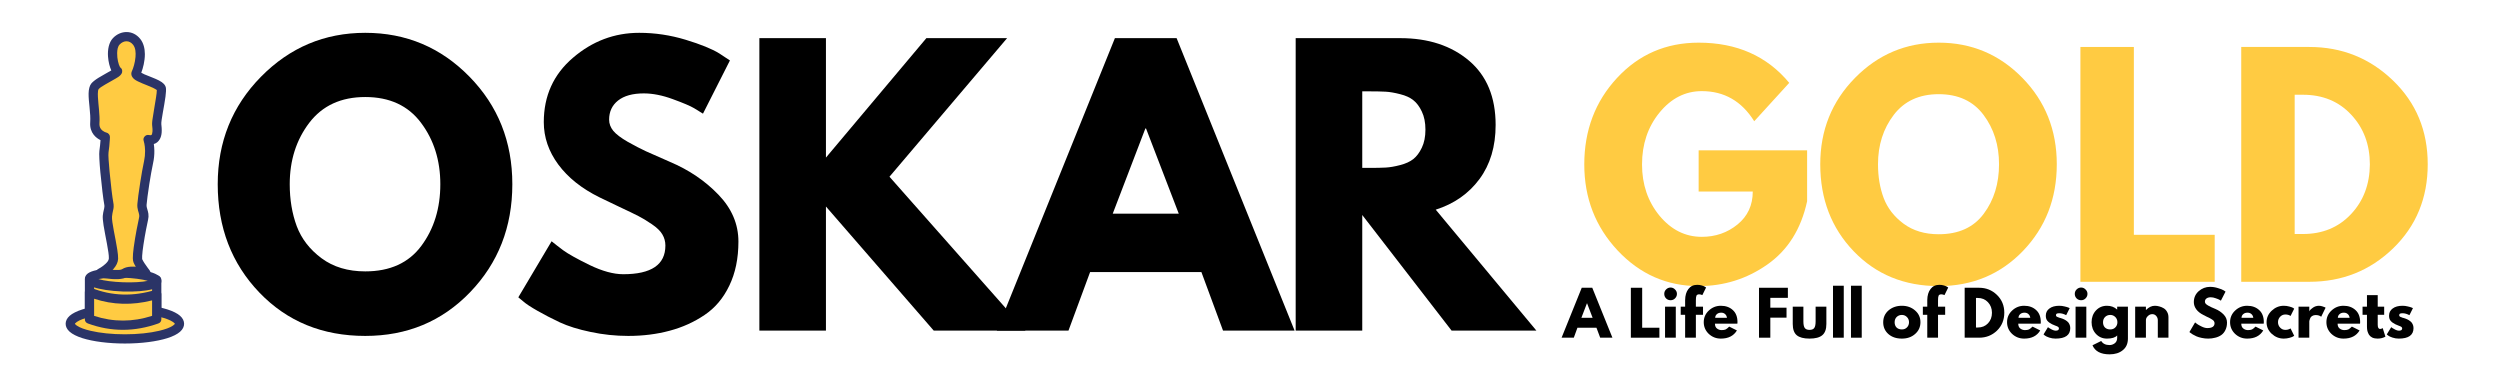 <?xml version="1.0" encoding="UTF-8"?> <svg xmlns="http://www.w3.org/2000/svg" xmlns:xlink="http://www.w3.org/1999/xlink" width="460" zoomAndPan="magnify" viewBox="0 0 345 52.5" height="70" preserveAspectRatio="xMidYMid meet" version="1.0"><defs><g></g><clipPath id="1b526881e7"><path d="M 9.059 42 L 25 42 L 25 47 L 9.059 47 Z M 9.059 42 " clip-rule="nonzero"></path></clipPath><clipPath id="512b5f3462"><path d="M 9.059 41 L 25.406 41 L 25.406 47.453 L 9.059 47.453 Z M 9.059 41 " clip-rule="nonzero"></path></clipPath><clipPath id="1b67e7dfef"><path d="M 12 4.363 L 23 4.363 L 23 39 L 12 39 Z M 12 4.363 " clip-rule="nonzero"></path></clipPath></defs><path fill="#ffcb42" d="M 12.352 38.637 L 21.629 38.637 L 21.629 42.594 L 12.352 42.594 Z M 12.352 38.637 " fill-opacity="1" fill-rule="evenodd"></path><path fill="#2b3467" d="M 22.266 38.637 C 22.266 38.461 22.203 38.312 22.078 38.188 C 21.953 38.062 21.805 38 21.629 38 L 12.352 38 C 12.176 38 12.023 38.062 11.898 38.188 C 11.773 38.312 11.711 38.461 11.711 38.637 L 11.711 42.594 C 11.711 42.77 11.773 42.918 11.898 43.043 C 12.023 43.168 12.176 43.23 12.352 43.23 L 21.629 43.23 C 21.805 43.23 21.953 43.168 22.078 43.043 C 22.203 42.918 22.266 42.77 22.266 42.594 Z M 20.988 39.273 L 20.988 41.957 L 12.988 41.957 L 12.988 39.273 Z M 20.988 39.273 " fill-opacity="1" fill-rule="evenodd"></path><g clip-path="url(#1b526881e7)"><path fill="#ffcb42" d="M 17.234 42.594 C 21.391 42.594 24.766 43.527 24.766 44.68 C 24.766 45.832 21.391 46.77 17.234 46.77 C 13.074 46.77 9.699 45.832 9.699 44.68 C 9.699 43.527 13.074 42.594 17.234 42.594 Z M 17.234 42.594 " fill-opacity="1" fill-rule="evenodd"></path></g><g clip-path="url(#512b5f3462)"><path fill="#2b3467" d="M 17.234 41.957 C 14.902 41.957 12.809 42.246 11.379 42.695 C 10.59 42.945 9.988 43.254 9.617 43.578 C 9.23 43.922 9.059 44.305 9.059 44.68 C 9.059 45.059 9.23 45.441 9.617 45.781 C 9.988 46.109 10.59 46.418 11.379 46.668 C 12.809 47.117 14.902 47.406 17.234 47.406 C 19.562 47.406 21.656 47.117 23.086 46.668 C 23.879 46.418 24.48 46.109 24.848 45.781 C 25.234 45.441 25.406 45.059 25.406 44.68 C 25.406 44.305 25.234 43.922 24.848 43.578 C 24.48 43.254 23.879 42.945 23.086 42.695 C 21.656 42.246 19.562 41.957 17.234 41.957 Z M 17.234 43.23 C 19.035 43.23 20.684 43.41 21.957 43.711 C 22.789 43.906 23.453 44.145 23.867 44.43 C 23.938 44.477 24.004 44.531 24.062 44.594 C 24.09 44.625 24.129 44.648 24.129 44.68 C 24.129 44.715 24.09 44.738 24.062 44.77 C 24.004 44.832 23.938 44.887 23.867 44.934 C 23.453 45.219 22.789 45.457 21.957 45.652 C 20.684 45.953 19.035 46.133 17.234 46.133 C 15.434 46.133 13.781 45.953 12.508 45.652 C 11.676 45.457 11.012 45.219 10.598 44.934 C 10.527 44.887 10.465 44.832 10.406 44.77 C 10.375 44.738 10.336 44.715 10.336 44.68 C 10.336 44.648 10.375 44.625 10.406 44.594 C 10.465 44.531 10.527 44.477 10.598 44.43 C 11.012 44.145 11.676 43.906 12.508 43.711 C 13.781 43.41 15.434 43.23 17.234 43.23 Z M 17.234 43.23 " fill-opacity="1" fill-rule="evenodd"></path></g><path fill="#ffcb42" d="M 21.625 40.617 C 18.312 41.629 15.191 41.465 12.352 40.309 L 12.352 44.043 C 15.387 45.152 18.48 45.16 21.629 44.043 Z M 21.625 40.617 " fill-opacity="1" fill-rule="evenodd"></path><path fill="#2b3467" d="M 22.266 40.613 C 22.262 40.516 22.242 40.418 22.195 40.328 C 22.148 40.238 22.086 40.164 22.004 40.102 C 21.922 40.043 21.832 40.004 21.734 39.988 C 21.633 39.969 21.535 39.977 21.438 40.008 C 19.902 40.477 18.414 40.684 16.977 40.645 C 15.453 40.602 13.984 40.285 12.594 39.719 C 12.492 39.68 12.391 39.664 12.285 39.676 C 12.18 39.688 12.082 39.723 11.996 39.781 C 11.906 39.84 11.836 39.918 11.789 40.012 C 11.738 40.105 11.711 40.203 11.711 40.309 L 11.711 44.043 C 11.711 44.34 11.852 44.539 12.133 44.641 C 13.734 45.227 15.355 45.52 16.992 45.516 C 18.594 45.512 20.211 45.219 21.844 44.641 C 22.125 44.543 22.266 44.34 22.266 44.043 Z M 20.988 41.453 L 20.988 43.586 C 19.645 44.02 18.309 44.238 16.988 44.238 C 15.645 44.242 14.312 44.027 12.988 43.59 L 12.988 41.223 C 14.273 41.652 15.59 41.883 16.941 41.918 C 18.254 41.953 19.602 41.805 20.988 41.453 Z M 20.988 41.453 " fill-opacity="1" fill-rule="evenodd"></path><path fill="#ffcb42" d="M 17.023 37.684 C 19.582 37.777 21.645 38.277 21.625 38.801 C 21.605 39.328 19.516 39.68 16.957 39.59 C 14.398 39.496 12.336 38.996 12.355 38.473 C 12.371 37.945 14.465 37.594 17.023 37.684 Z M 17.023 37.684 " fill-opacity="1" fill-rule="evenodd"></path><path fill="#2b3467" d="M 17.047 37.047 C 15.352 36.988 13.852 37.121 12.973 37.359 C 12.484 37.492 12.148 37.68 11.98 37.859 C 11.801 38.043 11.723 38.246 11.715 38.449 C 11.707 38.652 11.77 38.859 11.938 39.059 C 12.094 39.246 12.414 39.457 12.891 39.625 C 13.754 39.926 15.238 40.164 16.934 40.227 C 18.629 40.285 20.129 40.152 21.008 39.914 C 21.496 39.781 21.828 39.594 22 39.414 C 22.18 39.23 22.258 39.027 22.262 38.824 C 22.27 38.621 22.211 38.414 22.043 38.215 C 21.887 38.027 21.566 37.816 21.09 37.648 C 20.227 37.348 18.742 37.109 17.047 37.047 Z M 20.395 38.758 C 19.598 38.93 18.359 39 16.977 38.953 C 15.598 38.902 14.367 38.742 13.586 38.516 C 14.383 38.344 15.621 38.273 17 38.32 C 18.383 38.371 19.609 38.531 20.395 38.758 Z M 20.395 38.758 " fill-opacity="1" fill-rule="evenodd"></path><path fill="#ffcb42" d="M 13.883 37.66 C 13.883 37.66 15.613 36.785 15.664 35.691 C 15.711 34.594 14.734 30.777 14.82 29.832 C 14.906 28.887 15.164 28.758 14.992 27.961 C 14.82 27.168 14.211 21.738 14.344 20.926 C 14.477 20.113 14.535 18.914 14.535 18.914 C 14.535 18.914 12.957 18.555 13.086 16.922 C 13.211 15.293 12.527 12.688 13.086 11.941 C 13.645 11.195 16.578 9.988 16.188 9.789 C 15.762 9.574 15.02 6.785 16.051 5.699 C 16.832 4.875 18.074 4.785 18.867 5.781 C 19.809 6.969 19.16 9.285 18.789 10.07 C 18.453 10.781 22.152 11.438 22.266 12.234 C 22.379 13.027 21.566 16.547 21.629 17.184 C 21.688 17.816 21.945 19.551 20.438 19.258 C 20.438 19.258 20.895 20.574 20.504 22.379 C 20.109 24.184 19.648 27.387 19.594 28.195 C 19.535 29.004 20.004 29.355 19.812 30.184 C 19.621 31.008 18.758 35.34 19.016 35.973 C 19.277 36.602 20.117 37.66 20.117 37.66 C 20.117 37.66 18.008 37.145 17.234 37.66 C 16.461 38.18 13.883 37.66 13.883 37.66 Z M 13.883 37.66 " fill-opacity="1" fill-rule="evenodd"></path><g clip-path="url(#1b67e7dfef)"><path fill="#2b3467" d="M 15.359 9.719 C 14.883 10.008 14.141 10.387 13.559 10.754 C 13.113 11.035 12.75 11.324 12.574 11.559 C 12.363 11.844 12.238 12.309 12.227 12.895 C 12.203 14.012 12.539 15.699 12.449 16.875 C 12.391 17.629 12.613 18.18 12.918 18.578 C 13.203 18.953 13.574 19.195 13.871 19.34 C 13.855 19.543 13.836 19.797 13.809 20.062 C 13.785 20.32 13.754 20.59 13.715 20.824 C 13.656 21.188 13.723 22.434 13.852 23.809 C 14.02 25.602 14.27 27.629 14.367 28.098 C 14.402 28.262 14.414 28.383 14.41 28.492 C 14.391 28.863 14.246 29.117 14.184 29.773 C 14.16 30.043 14.203 30.523 14.293 31.109 C 14.527 32.594 15.062 34.863 15.023 35.66 C 15.012 35.949 14.789 36.191 14.566 36.406 C 14.129 36.824 13.594 37.094 13.594 37.094 C 13.324 37.23 13.211 37.449 13.25 37.746 C 13.293 38.047 13.461 38.227 13.758 38.285 C 13.758 38.285 15.172 38.566 16.273 38.523 C 16.82 38.5 17.297 38.387 17.59 38.191 C 17.824 38.035 18.234 38.055 18.625 38.078 C 19.312 38.121 19.965 38.281 19.965 38.281 C 20.262 38.352 20.492 38.262 20.656 38.004 C 20.82 37.75 20.809 37.504 20.617 37.266 C 20.617 37.266 20.258 36.812 19.945 36.332 C 19.816 36.129 19.691 35.926 19.617 35.754 C 19.617 35.711 19.605 35.488 19.617 35.309 C 19.641 34.887 19.711 34.328 19.801 33.738 C 20.008 32.352 20.328 30.789 20.434 30.328 C 20.5 30.051 20.516 29.773 20.477 29.496 C 20.445 29.266 20.383 29.062 20.32 28.848 C 20.266 28.672 20.211 28.484 20.23 28.242 C 20.262 27.801 20.414 26.629 20.609 25.375 C 20.77 24.367 20.953 23.305 21.125 22.516 C 21.25 21.949 21.309 21.383 21.301 20.805 C 21.297 20.492 21.27 20.184 21.227 19.875 C 21.602 19.77 21.852 19.531 22.027 19.246 C 22.191 18.98 22.281 18.645 22.309 18.293 C 22.344 17.855 22.289 17.395 22.262 17.121 C 22.219 16.66 22.672 14.617 22.84 13.312 C 22.906 12.793 22.93 12.371 22.898 12.145 C 22.871 11.957 22.781 11.762 22.609 11.578 C 22.465 11.422 22.238 11.262 21.949 11.109 C 21.391 10.816 20.562 10.535 19.926 10.258 C 19.777 10.188 19.637 10.113 19.496 10.035 C 19.734 9.418 19.996 8.422 19.992 7.465 C 19.988 6.691 19.805 5.941 19.367 5.387 C 18.844 4.727 18.164 4.43 17.492 4.422 C 16.809 4.41 16.117 4.703 15.586 5.262 C 15.027 5.852 14.836 6.84 14.906 7.801 C 14.957 8.555 15.156 9.277 15.355 9.711 Z M 21.641 12.422 C 21.648 12.656 21.594 13.039 21.527 13.484 C 21.375 14.523 21.117 15.852 21.023 16.609 C 20.988 16.895 20.98 17.113 20.992 17.242 C 21.02 17.523 21.109 18.055 20.988 18.461 C 20.969 18.523 20.953 18.586 20.902 18.621 C 20.828 18.68 20.715 18.664 20.559 18.633 C 20.316 18.586 20.117 18.656 19.957 18.84 C 19.793 19.027 19.754 19.234 19.836 19.465 C 19.836 19.465 20.012 19.992 20.023 20.82 C 20.027 21.301 19.98 21.773 19.879 22.242 C 19.703 23.055 19.512 24.145 19.352 25.18 C 19.145 26.48 18.988 27.691 18.957 28.148 C 18.93 28.504 18.98 28.793 19.051 29.062 C 19.109 29.266 19.184 29.449 19.211 29.664 C 19.227 29.789 19.223 29.914 19.191 30.039 C 19.066 30.578 18.656 32.602 18.453 34.141 C 18.371 34.746 18.324 35.281 18.332 35.637 C 18.336 35.898 18.379 36.094 18.426 36.211 C 18.5 36.391 18.609 36.598 18.738 36.809 C 18.508 36.793 18.273 36.789 18.039 36.801 C 17.578 36.828 17.164 36.941 16.879 37.133 C 16.68 37.266 16.309 37.262 15.922 37.254 C 15.793 37.25 15.664 37.246 15.539 37.238 C 15.586 37.188 15.633 37.141 15.676 37.09 C 16.031 36.688 16.277 36.215 16.301 35.719 C 16.312 35.43 16.266 34.965 16.18 34.414 C 15.945 32.883 15.395 30.586 15.457 29.891 C 15.52 29.211 15.664 28.945 15.684 28.559 C 15.695 28.359 15.68 28.129 15.617 27.828 C 15.52 27.379 15.285 25.422 15.121 23.688 C 15.008 22.461 14.922 21.352 14.977 21.027 C 15.016 20.77 15.051 20.473 15.082 20.184 C 15.145 19.543 15.172 18.945 15.172 18.945 C 15.18 18.789 15.137 18.652 15.043 18.531 C 14.949 18.406 14.828 18.328 14.68 18.293 C 14.68 18.293 14.223 18.188 13.934 17.809 C 13.785 17.613 13.691 17.34 13.723 16.973 C 13.805 15.93 13.566 14.496 13.512 13.379 C 13.496 13.086 13.496 12.816 13.527 12.59 C 13.539 12.48 13.551 12.383 13.598 12.32 C 13.746 12.121 14.117 11.898 14.523 11.66 C 15.207 11.254 15.992 10.852 16.371 10.586 C 16.684 10.367 16.812 10.129 16.844 10 C 16.914 9.695 16.824 9.457 16.57 9.277 L 16.566 9.27 C 16.355 8.922 16.152 8.105 16.168 7.332 C 16.176 6.871 16.246 6.418 16.516 6.137 C 16.781 5.855 17.125 5.688 17.473 5.695 C 17.797 5.699 18.113 5.859 18.367 6.176 C 18.711 6.613 18.75 7.254 18.699 7.863 C 18.633 8.656 18.391 9.426 18.211 9.801 C 18.039 10.164 18.102 10.566 18.527 10.926 C 18.988 11.312 20.234 11.715 21.117 12.121 C 21.312 12.211 21.551 12.363 21.641 12.422 Z M 15.812 10.305 C 15.84 10.324 15.871 10.344 15.898 10.359 C 15.871 10.344 15.84 10.324 15.812 10.305 Z M 15.812 10.305 " fill-opacity="1" fill-rule="evenodd"></path></g><g fill="#ffcb42" fill-opacity="1"><g transform="translate(217.725, 38.887)"><g><path d="M 31.656 -18.141 L 31.656 -11.109 C 30.82 -7.266 28.988 -4.352 26.156 -2.375 C 23.332 -0.395 20.176 0.594 16.688 0.594 C 12.32 0.594 8.598 -1.039 5.516 -4.312 C 2.441 -7.594 0.906 -11.551 0.906 -16.188 C 0.906 -20.895 2.41 -24.875 5.422 -28.125 C 8.43 -31.375 12.188 -33 16.688 -33 C 21.957 -33 26.125 -31.148 29.188 -27.453 L 24.359 -22.156 C 22.629 -24.926 20.219 -26.312 17.125 -26.312 C 14.844 -26.312 12.895 -25.32 11.281 -23.344 C 9.676 -21.375 8.875 -18.988 8.875 -16.188 C 8.875 -13.438 9.676 -11.082 11.281 -9.125 C 12.895 -7.176 14.844 -6.203 17.125 -6.203 C 19.008 -6.203 20.648 -6.77 22.047 -7.906 C 23.453 -9.051 24.156 -10.566 24.156 -12.453 L 16.688 -12.453 L 16.688 -18.141 Z M 31.656 -18.141 "></path></g></g></g><g fill="#ffcb42" fill-opacity="1"><g transform="translate(250.289, 38.887)"><g><path d="M 0.906 -16.219 C 0.906 -20.906 2.5 -24.875 5.688 -28.125 C 8.883 -31.375 12.738 -33 17.25 -33 C 21.781 -33 25.629 -31.379 28.797 -28.141 C 31.961 -24.91 33.547 -20.938 33.547 -16.219 C 33.547 -11.477 31.988 -7.488 28.875 -4.25 C 25.758 -1.02 21.883 0.594 17.25 0.594 C 12.508 0.594 8.598 -1.008 5.516 -4.219 C 2.441 -7.426 0.906 -11.426 0.906 -16.219 Z M 8.875 -16.219 C 8.875 -14.52 9.133 -12.969 9.656 -11.562 C 10.188 -10.164 11.102 -8.984 12.406 -8.016 C 13.719 -7.047 15.332 -6.562 17.25 -6.562 C 20 -6.562 22.07 -7.504 23.469 -9.391 C 24.875 -11.273 25.578 -13.551 25.578 -16.219 C 25.578 -18.863 24.863 -21.133 23.438 -23.031 C 22.008 -24.938 19.945 -25.891 17.25 -25.891 C 14.57 -25.891 12.504 -24.938 11.047 -23.031 C 9.598 -21.133 8.875 -18.863 8.875 -16.219 Z M 8.875 -16.219 "></path></g></g></g><g fill="#ffcb42" fill-opacity="1"><g transform="translate(284.738, 38.887)"><g><path d="M 9.734 -32.406 L 9.734 -6.484 L 20.891 -6.484 L 20.891 0 L 2.359 0 L 2.359 -32.406 Z M 9.734 -32.406 "></path></g></g></g><g fill="#ffcb42" fill-opacity="1"><g transform="translate(306.932, 38.887)"><g><path d="M 2.359 -32.406 L 11.75 -32.406 C 16.25 -32.406 20.098 -30.863 23.297 -27.781 C 26.492 -24.707 28.094 -20.852 28.094 -16.219 C 28.094 -11.562 26.5 -7.691 23.312 -4.609 C 20.133 -1.535 16.281 0 11.75 0 L 2.359 0 Z M 9.734 -6.594 L 10.875 -6.594 C 13.57 -6.594 15.781 -7.504 17.5 -9.328 C 19.219 -11.148 20.086 -13.438 20.109 -16.188 C 20.109 -18.938 19.25 -21.227 17.531 -23.062 C 15.82 -24.895 13.602 -25.812 10.875 -25.812 L 9.734 -25.812 Z M 9.734 -6.594 "></path></g></g></g><g fill="#000000" fill-opacity="1"><g transform="translate(215.733, 46.602)"><g><path d="M 4 -6.891 L 6.781 0 L 5.094 0 L 4.578 -1.375 L 1.953 -1.375 L 1.453 0 L -0.234 0 L 2.547 -6.891 Z M 4.047 -2.75 L 3.281 -4.75 L 3.266 -4.75 L 2.5 -2.75 Z M 4.047 -2.75 "></path></g></g></g><g fill="#000000" fill-opacity="1"><g transform="translate(222.279, 46.602)"><g></g></g></g><g fill="#000000" fill-opacity="1"><g transform="translate(224.558, 46.602)"><g><path d="M 2.062 -6.891 L 2.062 -1.375 L 4.438 -1.375 L 4.438 0 L 0.5 0 L 0.5 -6.891 Z M 2.062 -6.891 "></path></g></g></g><g fill="#000000" fill-opacity="1"><g transform="translate(229.276, 46.602)"><g><path d="M 0.641 -6.656 C 0.816 -6.832 1.023 -6.922 1.266 -6.922 C 1.504 -6.922 1.707 -6.832 1.875 -6.656 C 2.051 -6.488 2.141 -6.285 2.141 -6.047 C 2.141 -5.805 2.051 -5.598 1.875 -5.422 C 1.707 -5.254 1.504 -5.172 1.266 -5.172 C 1.023 -5.172 0.816 -5.254 0.641 -5.422 C 0.473 -5.598 0.391 -5.805 0.391 -6.047 C 0.391 -6.285 0.473 -6.488 0.641 -6.656 Z M 0.5 -4.281 L 0.5 0 L 1.984 0 L 1.984 -4.281 Z M 0.5 -4.281 "></path></g></g></g><g fill="#000000" fill-opacity="1"><g transform="translate(231.797, 46.602)"><g><path d="M 0.75 -4.281 L 0.75 -5.188 C 0.758 -5.832 0.91 -6.344 1.203 -6.719 C 1.492 -7.102 1.898 -7.297 2.422 -7.297 C 2.648 -7.297 2.863 -7.266 3.062 -7.203 C 3.27 -7.141 3.414 -7.078 3.5 -7.016 L 3.641 -6.922 L 3.125 -5.875 C 2.988 -5.945 2.844 -5.984 2.688 -5.984 C 2.5 -5.984 2.375 -5.922 2.312 -5.797 C 2.258 -5.672 2.234 -5.453 2.234 -5.141 L 2.234 -4.281 L 3.219 -4.281 L 3.219 -3.156 L 2.234 -3.156 L 2.234 0 L 0.75 0 L 0.75 -3.156 L 0.141 -3.156 L 0.141 -4.281 Z M 0.75 -4.281 "></path></g></g></g><g fill="#000000" fill-opacity="1"><g transform="translate(234.929, 46.602)"><g><path d="M 4.828 -1.938 L 1.734 -1.938 C 1.734 -1.633 1.828 -1.41 2.016 -1.266 C 2.211 -1.117 2.426 -1.047 2.656 -1.047 C 2.895 -1.047 3.082 -1.078 3.219 -1.141 C 3.352 -1.211 3.516 -1.344 3.703 -1.531 L 4.766 -1 C 4.316 -0.25 3.578 0.125 2.547 0.125 C 1.898 0.125 1.344 -0.094 0.875 -0.531 C 0.414 -0.977 0.188 -1.516 0.188 -2.141 C 0.188 -2.766 0.414 -3.297 0.875 -3.734 C 1.344 -4.18 1.898 -4.406 2.547 -4.406 C 3.223 -4.406 3.773 -4.207 4.203 -3.812 C 4.629 -3.426 4.844 -2.867 4.844 -2.141 C 4.844 -2.035 4.836 -1.969 4.828 -1.938 Z M 1.766 -2.75 L 3.391 -2.75 C 3.359 -2.977 3.27 -3.148 3.125 -3.266 C 2.988 -3.391 2.812 -3.453 2.594 -3.453 C 2.344 -3.453 2.145 -3.383 2 -3.25 C 1.852 -3.125 1.773 -2.957 1.766 -2.75 Z M 1.766 -2.75 "></path></g></g></g><g fill="#000000" fill-opacity="1"><g transform="translate(239.964, 46.602)"><g></g></g></g><g fill="#000000" fill-opacity="1"><g transform="translate(242.243, 46.602)"><g><path d="M 4.484 -6.891 L 4.484 -5.5 L 2.062 -5.5 L 2.062 -4.141 L 4.297 -4.141 L 4.297 -2.766 L 2.062 -2.766 L 2.062 0 L 0.5 0 L 0.5 -6.891 Z M 4.484 -6.891 "></path></g></g></g><g fill="#000000" fill-opacity="1"><g transform="translate(246.977, 46.602)"><g><path d="M 1.891 -4.281 L 1.891 -2.25 C 1.891 -1.82 1.953 -1.52 2.078 -1.344 C 2.211 -1.164 2.43 -1.078 2.734 -1.078 C 3.047 -1.078 3.266 -1.164 3.391 -1.344 C 3.516 -1.52 3.578 -1.82 3.578 -2.25 L 3.578 -4.281 L 5.062 -4.281 L 5.062 -1.891 C 5.062 -1.172 4.875 -0.656 4.5 -0.344 C 4.133 -0.031 3.547 0.125 2.734 0.125 C 1.93 0.125 1.344 -0.031 0.969 -0.344 C 0.602 -0.656 0.422 -1.172 0.422 -1.891 L 0.422 -4.281 Z M 1.891 -4.281 "></path></g></g></g><g fill="#000000" fill-opacity="1"><g transform="translate(252.455, 46.602)"><g><path d="M 0.5 0 L 0.5 -7.172 L 1.984 -7.172 L 1.984 0 Z M 0.5 0 "></path></g></g></g><g fill="#000000" fill-opacity="1"><g transform="translate(254.935, 46.602)"><g><path d="M 0.5 0 L 0.5 -7.172 L 1.984 -7.172 L 1.984 0 Z M 0.5 0 "></path></g></g></g><g fill="#000000" fill-opacity="1"><g transform="translate(257.415, 46.602)"><g></g></g></g><g fill="#000000" fill-opacity="1"><g transform="translate(259.694, 46.602)"><g><path d="M 0.906 -0.5 C 0.426 -0.926 0.188 -1.469 0.188 -2.125 C 0.188 -2.789 0.43 -3.336 0.922 -3.766 C 1.422 -4.191 2.035 -4.406 2.766 -4.406 C 3.484 -4.406 4.086 -4.191 4.578 -3.766 C 5.078 -3.336 5.328 -2.797 5.328 -2.141 C 5.328 -1.484 5.082 -0.941 4.594 -0.516 C 4.113 -0.086 3.504 0.125 2.766 0.125 C 2.004 0.125 1.383 -0.082 0.906 -0.5 Z M 2.047 -2.859 C 1.859 -2.672 1.766 -2.426 1.766 -2.125 C 1.766 -1.832 1.852 -1.594 2.031 -1.406 C 2.219 -1.227 2.461 -1.141 2.766 -1.141 C 3.055 -1.141 3.289 -1.234 3.469 -1.422 C 3.656 -1.609 3.75 -1.848 3.75 -2.141 C 3.75 -2.43 3.648 -2.672 3.453 -2.859 C 3.266 -3.047 3.035 -3.141 2.766 -3.141 C 2.484 -3.141 2.242 -3.047 2.047 -2.859 Z M 2.047 -2.859 "></path></g></g></g><g fill="#000000" fill-opacity="1"><g transform="translate(265.213, 46.602)"><g><path d="M 0.75 -4.281 L 0.75 -5.188 C 0.758 -5.832 0.91 -6.344 1.203 -6.719 C 1.492 -7.102 1.898 -7.297 2.422 -7.297 C 2.648 -7.297 2.863 -7.266 3.062 -7.203 C 3.27 -7.141 3.414 -7.078 3.5 -7.016 L 3.641 -6.922 L 3.125 -5.875 C 2.988 -5.945 2.844 -5.984 2.688 -5.984 C 2.5 -5.984 2.375 -5.922 2.312 -5.797 C 2.258 -5.672 2.234 -5.453 2.234 -5.141 L 2.234 -4.281 L 3.219 -4.281 L 3.219 -3.156 L 2.234 -3.156 L 2.234 0 L 0.75 0 L 0.75 -3.156 L 0.141 -3.156 L 0.141 -4.281 Z M 0.75 -4.281 "></path></g></g></g><g fill="#000000" fill-opacity="1"><g transform="translate(268.344, 46.602)"><g></g></g></g><g fill="#000000" fill-opacity="1"><g transform="translate(270.624, 46.602)"><g><path d="M 0.5 -6.891 L 2.5 -6.891 C 3.457 -6.891 4.273 -6.562 4.953 -5.906 C 5.629 -5.25 5.969 -4.43 5.969 -3.453 C 5.969 -2.453 5.629 -1.625 4.953 -0.969 C 4.273 -0.32 3.457 0 2.5 0 L 0.5 0 Z M 2.062 -1.406 L 2.312 -1.406 C 2.883 -1.406 3.352 -1.598 3.719 -1.984 C 4.082 -2.367 4.266 -2.852 4.266 -3.438 C 4.266 -4.02 4.082 -4.504 3.719 -4.891 C 3.352 -5.285 2.883 -5.484 2.312 -5.484 L 2.062 -5.484 Z M 2.062 -1.406 "></path></g></g></g><g fill="#000000" fill-opacity="1"><g transform="translate(276.786, 46.602)"><g><path d="M 4.828 -1.938 L 1.734 -1.938 C 1.734 -1.633 1.828 -1.41 2.016 -1.266 C 2.211 -1.117 2.426 -1.047 2.656 -1.047 C 2.895 -1.047 3.082 -1.078 3.219 -1.141 C 3.352 -1.211 3.516 -1.344 3.703 -1.531 L 4.766 -1 C 4.316 -0.25 3.578 0.125 2.547 0.125 C 1.898 0.125 1.344 -0.094 0.875 -0.531 C 0.414 -0.977 0.188 -1.516 0.188 -2.141 C 0.188 -2.766 0.414 -3.297 0.875 -3.734 C 1.344 -4.18 1.898 -4.406 2.547 -4.406 C 3.223 -4.406 3.773 -4.207 4.203 -3.812 C 4.629 -3.426 4.844 -2.867 4.844 -2.141 C 4.844 -2.035 4.836 -1.969 4.828 -1.938 Z M 1.766 -2.75 L 3.391 -2.75 C 3.359 -2.977 3.27 -3.148 3.125 -3.266 C 2.988 -3.391 2.812 -3.453 2.594 -3.453 C 2.344 -3.453 2.145 -3.383 2 -3.25 C 1.852 -3.125 1.773 -2.957 1.766 -2.75 Z M 1.766 -2.75 "></path></g></g></g><g fill="#000000" fill-opacity="1"><g transform="translate(281.821, 46.602)"><g><path d="M 2.359 -4.406 C 2.609 -4.406 2.852 -4.375 3.094 -4.312 C 3.332 -4.258 3.508 -4.207 3.625 -4.156 L 3.797 -4.078 L 3.312 -3.109 C 2.977 -3.285 2.66 -3.375 2.359 -3.375 C 2.191 -3.375 2.07 -3.352 2 -3.312 C 1.938 -3.281 1.906 -3.211 1.906 -3.109 C 1.906 -3.086 1.906 -3.066 1.906 -3.047 C 1.914 -3.023 1.926 -3.004 1.938 -2.984 C 1.957 -2.961 1.973 -2.941 1.984 -2.922 C 2.004 -2.91 2.031 -2.895 2.062 -2.875 C 2.094 -2.863 2.117 -2.852 2.141 -2.844 C 2.16 -2.844 2.191 -2.832 2.234 -2.812 C 2.273 -2.789 2.305 -2.773 2.328 -2.766 C 2.359 -2.766 2.398 -2.754 2.453 -2.734 C 2.504 -2.723 2.539 -2.711 2.562 -2.703 C 2.738 -2.648 2.891 -2.594 3.016 -2.531 C 3.148 -2.469 3.285 -2.383 3.422 -2.281 C 3.566 -2.176 3.676 -2.039 3.75 -1.875 C 3.832 -1.719 3.875 -1.535 3.875 -1.328 C 3.875 -0.359 3.195 0.125 1.844 0.125 C 1.539 0.125 1.25 0.078 0.969 -0.016 C 0.695 -0.109 0.5 -0.203 0.375 -0.297 L 0.188 -0.453 L 0.797 -1.453 C 0.836 -1.422 0.895 -1.379 0.969 -1.328 C 1.039 -1.273 1.172 -1.203 1.359 -1.109 C 1.547 -1.016 1.711 -0.969 1.859 -0.969 C 2.16 -0.969 2.312 -1.07 2.312 -1.281 C 2.312 -1.375 2.27 -1.445 2.188 -1.5 C 2.113 -1.551 1.984 -1.609 1.797 -1.672 C 1.609 -1.742 1.461 -1.805 1.359 -1.859 C 1.086 -1.992 0.875 -2.148 0.719 -2.328 C 0.57 -2.504 0.5 -2.738 0.5 -3.031 C 0.5 -3.457 0.664 -3.789 1 -4.031 C 1.332 -4.281 1.785 -4.406 2.359 -4.406 Z M 2.359 -4.406 "></path></g></g></g><g fill="#000000" fill-opacity="1"><g transform="translate(285.929, 46.602)"><g><path d="M 0.641 -6.656 C 0.816 -6.832 1.023 -6.922 1.266 -6.922 C 1.504 -6.922 1.707 -6.832 1.875 -6.656 C 2.051 -6.488 2.141 -6.285 2.141 -6.047 C 2.141 -5.805 2.051 -5.598 1.875 -5.422 C 1.707 -5.254 1.504 -5.172 1.266 -5.172 C 1.023 -5.172 0.816 -5.254 0.641 -5.422 C 0.473 -5.598 0.391 -5.805 0.391 -6.047 C 0.391 -6.285 0.473 -6.488 0.641 -6.656 Z M 0.5 -4.281 L 0.5 0 L 1.984 0 L 1.984 -4.281 Z M 0.5 -4.281 "></path></g></g></g><g fill="#000000" fill-opacity="1"><g transform="translate(288.451, 46.602)"><g><path d="M 0.312 1.047 L 1.516 0.453 C 1.742 0.828 2.129 1.016 2.672 1.016 C 2.93 1.016 3.172 0.93 3.391 0.766 C 3.609 0.598 3.719 0.348 3.719 0.016 L 3.719 -0.312 C 3.457 -0.02 2.988 0.125 2.312 0.125 C 1.695 0.125 1.188 -0.094 0.781 -0.531 C 0.383 -0.969 0.188 -1.504 0.188 -2.141 C 0.188 -2.773 0.383 -3.312 0.781 -3.75 C 1.188 -4.188 1.695 -4.406 2.312 -4.406 C 2.863 -4.406 3.328 -4.234 3.703 -3.891 L 3.719 -3.891 L 3.719 -4.281 L 5.203 -4.281 L 5.203 0.109 C 5.203 0.805 4.969 1.344 4.5 1.719 C 4.039 2.102 3.43 2.297 2.672 2.297 C 1.453 2.297 0.664 1.879 0.312 1.047 Z M 2.047 -2.859 C 1.859 -2.672 1.766 -2.426 1.766 -2.125 C 1.766 -1.832 1.852 -1.594 2.031 -1.406 C 2.219 -1.227 2.461 -1.141 2.766 -1.141 C 3.055 -1.141 3.289 -1.234 3.469 -1.422 C 3.656 -1.609 3.75 -1.848 3.75 -2.141 C 3.75 -2.43 3.648 -2.672 3.453 -2.859 C 3.266 -3.047 3.035 -3.141 2.766 -3.141 C 2.484 -3.141 2.242 -3.047 2.047 -2.859 Z M 2.047 -2.859 "></path></g></g></g><g fill="#000000" fill-opacity="1"><g transform="translate(294.153, 46.602)"><g><path d="M 0.5 0 L 0.5 -4.281 L 1.984 -4.281 L 1.984 -3.828 L 2 -3.828 C 2.375 -4.211 2.781 -4.406 3.219 -4.406 C 3.426 -4.406 3.633 -4.375 3.844 -4.312 C 4.051 -4.258 4.25 -4.176 4.438 -4.062 C 4.633 -3.945 4.789 -3.781 4.906 -3.562 C 5.031 -3.352 5.094 -3.102 5.094 -2.812 L 5.094 0 L 3.625 0 L 3.625 -2.422 C 3.625 -2.641 3.551 -2.832 3.406 -3 C 3.27 -3.164 3.086 -3.25 2.859 -3.25 C 2.629 -3.25 2.426 -3.16 2.25 -2.984 C 2.07 -2.816 1.984 -2.629 1.984 -2.422 L 1.984 0 Z M 0.5 0 "></path></g></g></g><g fill="#000000" fill-opacity="1"><g transform="translate(299.673, 46.602)"><g></g></g></g><g fill="#000000" fill-opacity="1"><g transform="translate(301.952, 46.602)"><g><path d="M 3.031 -7.016 C 3.406 -7.016 3.77 -6.957 4.125 -6.844 C 4.488 -6.738 4.754 -6.633 4.922 -6.531 L 5.172 -6.359 L 4.531 -5.109 C 4.488 -5.141 4.422 -5.18 4.328 -5.234 C 4.242 -5.285 4.078 -5.352 3.828 -5.438 C 3.586 -5.531 3.359 -5.578 3.141 -5.578 C 2.879 -5.578 2.676 -5.52 2.531 -5.406 C 2.395 -5.301 2.328 -5.156 2.328 -4.969 C 2.328 -4.875 2.359 -4.785 2.422 -4.703 C 2.492 -4.617 2.609 -4.531 2.766 -4.438 C 2.93 -4.352 3.07 -4.281 3.188 -4.219 C 3.312 -4.164 3.504 -4.082 3.766 -3.969 C 4.211 -3.781 4.594 -3.523 4.906 -3.203 C 5.219 -2.879 5.375 -2.508 5.375 -2.094 C 5.375 -1.695 5.301 -1.352 5.156 -1.062 C 5.02 -0.77 4.828 -0.535 4.578 -0.359 C 4.328 -0.191 4.051 -0.07 3.75 0 C 3.445 0.082 3.125 0.125 2.781 0.125 C 2.477 0.125 2.18 0.094 1.891 0.031 C 1.598 -0.031 1.352 -0.102 1.156 -0.188 C 0.969 -0.281 0.797 -0.367 0.641 -0.453 C 0.484 -0.547 0.367 -0.625 0.297 -0.688 L 0.188 -0.781 L 0.969 -2.109 C 1.039 -2.047 1.133 -1.973 1.25 -1.891 C 1.363 -1.805 1.566 -1.691 1.859 -1.547 C 2.16 -1.398 2.426 -1.328 2.656 -1.328 C 3.32 -1.328 3.656 -1.551 3.656 -2 C 3.656 -2.094 3.629 -2.18 3.578 -2.266 C 3.535 -2.348 3.453 -2.426 3.328 -2.5 C 3.211 -2.582 3.109 -2.645 3.016 -2.688 C 2.922 -2.738 2.77 -2.812 2.562 -2.906 C 2.352 -3.008 2.203 -3.086 2.109 -3.141 C 1.691 -3.348 1.367 -3.602 1.141 -3.906 C 0.91 -4.219 0.797 -4.551 0.797 -4.906 C 0.797 -5.52 1.02 -6.023 1.469 -6.422 C 1.926 -6.816 2.445 -7.016 3.031 -7.016 Z M 3.031 -7.016 "></path></g></g></g><g fill="#000000" fill-opacity="1"><g transform="translate(307.563, 46.602)"><g><path d="M 4.828 -1.938 L 1.734 -1.938 C 1.734 -1.633 1.828 -1.41 2.016 -1.266 C 2.211 -1.117 2.426 -1.047 2.656 -1.047 C 2.895 -1.047 3.082 -1.078 3.219 -1.141 C 3.352 -1.211 3.516 -1.344 3.703 -1.531 L 4.766 -1 C 4.316 -0.25 3.578 0.125 2.547 0.125 C 1.898 0.125 1.344 -0.094 0.875 -0.531 C 0.414 -0.977 0.188 -1.516 0.188 -2.141 C 0.188 -2.766 0.414 -3.297 0.875 -3.734 C 1.344 -4.18 1.898 -4.406 2.547 -4.406 C 3.223 -4.406 3.773 -4.207 4.203 -3.812 C 4.629 -3.426 4.844 -2.867 4.844 -2.141 C 4.844 -2.035 4.836 -1.969 4.828 -1.938 Z M 1.766 -2.75 L 3.391 -2.75 C 3.359 -2.977 3.27 -3.148 3.125 -3.266 C 2.988 -3.391 2.812 -3.453 2.594 -3.453 C 2.344 -3.453 2.145 -3.383 2 -3.25 C 1.852 -3.125 1.773 -2.957 1.766 -2.75 Z M 1.766 -2.75 "></path></g></g></g><g fill="#000000" fill-opacity="1"><g transform="translate(312.598, 46.602)"><g><path d="M 2.781 -3.203 C 2.5 -3.203 2.258 -3.098 2.062 -2.891 C 1.863 -2.68 1.766 -2.43 1.766 -2.141 C 1.766 -1.848 1.863 -1.598 2.062 -1.391 C 2.258 -1.18 2.5 -1.078 2.781 -1.078 C 2.914 -1.078 3.039 -1.094 3.156 -1.125 C 3.281 -1.164 3.367 -1.203 3.422 -1.234 L 3.5 -1.281 L 4 -0.266 C 3.957 -0.234 3.898 -0.195 3.828 -0.156 C 3.766 -0.113 3.609 -0.055 3.359 0.016 C 3.109 0.086 2.844 0.125 2.562 0.125 C 1.938 0.125 1.383 -0.094 0.906 -0.531 C 0.426 -0.977 0.188 -1.508 0.188 -2.125 C 0.188 -2.75 0.426 -3.285 0.906 -3.734 C 1.383 -4.18 1.938 -4.406 2.562 -4.406 C 2.844 -4.406 3.102 -4.367 3.344 -4.297 C 3.582 -4.234 3.754 -4.172 3.859 -4.109 L 4 -4 L 3.5 -3 C 3.312 -3.133 3.07 -3.203 2.781 -3.203 Z M 2.781 -3.203 "></path></g></g></g><g fill="#000000" fill-opacity="1"><g transform="translate(316.698, 46.602)"><g><path d="M 0.5 0 L 0.5 -4.281 L 1.984 -4.281 L 1.984 -3.656 L 2 -3.656 C 2.008 -3.688 2.023 -3.719 2.047 -3.75 C 2.066 -3.781 2.117 -3.836 2.203 -3.922 C 2.297 -4.004 2.391 -4.078 2.484 -4.141 C 2.578 -4.211 2.695 -4.273 2.844 -4.328 C 3 -4.379 3.148 -4.406 3.297 -4.406 C 3.461 -4.406 3.625 -4.379 3.781 -4.328 C 3.938 -4.285 4.051 -4.242 4.125 -4.203 L 4.234 -4.141 L 3.625 -2.891 C 3.438 -3.047 3.18 -3.125 2.859 -3.125 C 2.68 -3.125 2.523 -3.082 2.391 -3 C 2.266 -2.926 2.176 -2.832 2.125 -2.719 C 2.07 -2.602 2.035 -2.504 2.016 -2.422 C 1.992 -2.348 1.984 -2.289 1.984 -2.25 L 1.984 0 Z M 0.5 0 "></path></g></g></g><g fill="#000000" fill-opacity="1"><g transform="translate(320.856, 46.602)"><g><path d="M 4.828 -1.938 L 1.734 -1.938 C 1.734 -1.633 1.828 -1.41 2.016 -1.266 C 2.211 -1.117 2.426 -1.047 2.656 -1.047 C 2.895 -1.047 3.082 -1.078 3.219 -1.141 C 3.352 -1.211 3.516 -1.344 3.703 -1.531 L 4.766 -1 C 4.316 -0.25 3.578 0.125 2.547 0.125 C 1.898 0.125 1.344 -0.094 0.875 -0.531 C 0.414 -0.977 0.188 -1.516 0.188 -2.141 C 0.188 -2.766 0.414 -3.297 0.875 -3.734 C 1.344 -4.18 1.898 -4.406 2.547 -4.406 C 3.223 -4.406 3.773 -4.207 4.203 -3.812 C 4.629 -3.426 4.844 -2.867 4.844 -2.141 C 4.844 -2.035 4.836 -1.969 4.828 -1.938 Z M 1.766 -2.75 L 3.391 -2.75 C 3.359 -2.977 3.27 -3.148 3.125 -3.266 C 2.988 -3.391 2.812 -3.453 2.594 -3.453 C 2.344 -3.453 2.145 -3.383 2 -3.25 C 1.852 -3.125 1.773 -2.957 1.766 -2.75 Z M 1.766 -2.75 "></path></g></g></g><g fill="#000000" fill-opacity="1"><g transform="translate(325.891, 46.602)"><g><path d="M 0.75 -4.281 L 0.75 -5.875 L 2.234 -5.875 L 2.234 -4.281 L 3.125 -4.281 L 3.125 -3.156 L 2.234 -3.156 L 2.234 -1.797 C 2.234 -1.398 2.344 -1.203 2.562 -1.203 C 2.613 -1.203 2.672 -1.211 2.734 -1.234 C 2.797 -1.254 2.844 -1.273 2.875 -1.297 L 2.922 -1.328 L 3.297 -0.141 C 2.973 0.035 2.613 0.125 2.219 0.125 C 1.938 0.125 1.691 0.078 1.484 -0.016 C 1.285 -0.117 1.133 -0.25 1.031 -0.406 C 0.938 -0.57 0.863 -0.742 0.812 -0.922 C 0.77 -1.109 0.75 -1.305 0.75 -1.516 L 0.75 -3.156 L 0.141 -3.156 L 0.141 -4.281 Z M 0.75 -4.281 "></path></g></g></g><g fill="#000000" fill-opacity="1"><g transform="translate(329.189, 46.602)"><g><path d="M 2.359 -4.406 C 2.609 -4.406 2.852 -4.375 3.094 -4.312 C 3.332 -4.258 3.508 -4.207 3.625 -4.156 L 3.797 -4.078 L 3.312 -3.109 C 2.977 -3.285 2.66 -3.375 2.359 -3.375 C 2.191 -3.375 2.07 -3.352 2 -3.312 C 1.938 -3.281 1.906 -3.211 1.906 -3.109 C 1.906 -3.086 1.906 -3.066 1.906 -3.047 C 1.914 -3.023 1.926 -3.004 1.938 -2.984 C 1.957 -2.961 1.973 -2.941 1.984 -2.922 C 2.004 -2.91 2.031 -2.895 2.062 -2.875 C 2.094 -2.863 2.117 -2.852 2.141 -2.844 C 2.16 -2.844 2.191 -2.832 2.234 -2.812 C 2.273 -2.789 2.305 -2.773 2.328 -2.766 C 2.359 -2.766 2.398 -2.754 2.453 -2.734 C 2.504 -2.723 2.539 -2.711 2.562 -2.703 C 2.738 -2.648 2.891 -2.594 3.016 -2.531 C 3.148 -2.469 3.285 -2.383 3.422 -2.281 C 3.566 -2.176 3.676 -2.039 3.75 -1.875 C 3.832 -1.719 3.875 -1.535 3.875 -1.328 C 3.875 -0.359 3.195 0.125 1.844 0.125 C 1.539 0.125 1.25 0.078 0.969 -0.016 C 0.695 -0.109 0.5 -0.203 0.375 -0.297 L 0.188 -0.453 L 0.797 -1.453 C 0.836 -1.422 0.895 -1.379 0.969 -1.328 C 1.039 -1.273 1.172 -1.203 1.359 -1.109 C 1.547 -1.016 1.711 -0.969 1.859 -0.969 C 2.16 -0.969 2.312 -1.07 2.312 -1.281 C 2.312 -1.375 2.27 -1.445 2.188 -1.5 C 2.113 -1.551 1.984 -1.609 1.797 -1.672 C 1.609 -1.742 1.461 -1.805 1.359 -1.859 C 1.086 -1.992 0.875 -2.148 0.719 -2.328 C 0.57 -2.504 0.5 -2.738 0.5 -3.031 C 0.5 -3.457 0.664 -3.789 1 -4.031 C 1.332 -4.281 1.785 -4.406 2.359 -4.406 Z M 2.359 -4.406 "></path></g></g></g><g fill="#000000" fill-opacity="1"><g transform="translate(28.921, 45.623)"><g><path d="M 1.125 -20.203 C 1.125 -26.047 3.113 -30.988 7.094 -35.031 C 11.07 -39.07 15.867 -41.094 21.484 -41.094 C 27.117 -41.094 31.91 -39.078 35.859 -35.047 C 39.805 -31.023 41.781 -26.078 41.781 -20.203 C 41.781 -14.297 39.836 -9.328 35.953 -5.297 C 32.078 -1.273 27.254 0.734 21.484 0.734 C 15.578 0.734 10.707 -1.258 6.875 -5.25 C 3.039 -9.25 1.125 -14.234 1.125 -20.203 Z M 11.062 -20.203 C 11.062 -18.086 11.383 -16.156 12.031 -14.406 C 12.688 -12.664 13.828 -11.191 15.453 -9.984 C 17.086 -8.773 19.098 -8.172 21.484 -8.172 C 24.898 -8.172 27.477 -9.344 29.219 -11.688 C 30.969 -14.039 31.844 -16.879 31.844 -20.203 C 31.844 -23.492 30.953 -26.32 29.172 -28.688 C 27.398 -31.051 24.836 -32.234 21.484 -32.234 C 18.148 -32.234 15.578 -31.051 13.766 -28.688 C 11.961 -26.32 11.062 -23.492 11.062 -20.203 Z M 11.062 -20.203 "></path></g></g></g><g fill="#000000" fill-opacity="1"><g transform="translate(70.402, 45.623)"><g><path d="M 17.812 -41.094 C 19.988 -41.094 22.117 -40.773 24.203 -40.141 C 26.297 -39.504 27.848 -38.875 28.859 -38.25 L 30.328 -37.281 L 26.609 -29.938 C 26.316 -30.133 25.91 -30.383 25.391 -30.688 C 24.867 -31 23.891 -31.414 22.453 -31.938 C 21.016 -32.469 19.676 -32.734 18.438 -32.734 C 16.906 -32.734 15.723 -32.406 14.891 -31.75 C 14.066 -31.094 13.656 -30.211 13.656 -29.109 C 13.656 -28.555 13.848 -28.039 14.234 -27.562 C 14.629 -27.094 15.297 -26.586 16.234 -26.047 C 17.18 -25.516 18.016 -25.082 18.734 -24.75 C 19.453 -24.426 20.562 -23.938 22.062 -23.281 C 24.676 -22.176 26.898 -20.672 28.734 -18.766 C 30.578 -16.859 31.5 -14.695 31.5 -12.281 C 31.5 -9.969 31.082 -7.945 30.25 -6.219 C 29.426 -4.488 28.285 -3.133 26.828 -2.156 C 25.379 -1.176 23.773 -0.453 22.016 0.016 C 20.254 0.492 18.348 0.734 16.297 0.734 C 14.535 0.734 12.805 0.551 11.109 0.188 C 9.41 -0.164 7.988 -0.609 6.844 -1.141 C 5.707 -1.68 4.68 -2.211 3.766 -2.734 C 2.848 -3.254 2.18 -3.695 1.766 -4.062 L 1.125 -4.594 L 5.719 -12.328 C 6.113 -12.004 6.648 -11.586 7.328 -11.078 C 8.016 -10.578 9.227 -9.898 10.969 -9.047 C 12.719 -8.203 14.266 -7.781 15.609 -7.781 C 19.484 -7.781 21.422 -9.098 21.422 -11.734 C 21.422 -12.297 21.281 -12.812 21 -13.281 C 20.727 -13.75 20.242 -14.219 19.547 -14.688 C 18.848 -15.164 18.227 -15.539 17.688 -15.812 C 17.145 -16.094 16.258 -16.52 15.031 -17.094 C 13.812 -17.664 12.91 -18.098 12.328 -18.391 C 9.879 -19.598 7.984 -21.109 6.641 -22.922 C 5.305 -24.734 4.641 -26.68 4.641 -28.766 C 4.641 -32.391 5.977 -35.348 8.656 -37.641 C 11.332 -39.941 14.383 -41.094 17.812 -41.094 Z M 17.812 -41.094 "></path></g></g></g><g fill="#000000" fill-opacity="1"><g transform="translate(101.855, 45.623)"><g><path d="M 39.672 0 L 27 0 L 12.125 -17.125 L 12.125 0 L 2.938 0 L 2.938 -40.359 L 12.125 -40.359 L 12.125 -23.875 L 25.984 -40.359 L 37.125 -40.359 L 20.891 -21.234 Z M 39.672 0 "></path></g></g></g><g fill="#000000" fill-opacity="1"><g transform="translate(138.934, 45.623)"><g><path d="M 23.438 -40.359 L 39.719 0 L 29.844 0 L 26.859 -8.078 L 11.5 -8.078 L 8.516 0 L -1.375 0 L 14.922 -40.359 Z M 23.734 -16.141 L 19.219 -27.891 L 19.125 -27.891 L 14.625 -16.141 Z M 23.734 -16.141 "></path></g></g></g><g fill="#000000" fill-opacity="1"><g transform="translate(175.866, 45.623)"><g><path d="M 2.938 -40.359 L 17.375 -40.359 C 21.25 -40.359 24.41 -39.32 26.859 -37.25 C 29.305 -35.176 30.531 -32.219 30.531 -28.375 C 30.531 -25.406 29.785 -22.914 28.297 -20.906 C 26.816 -18.906 24.805 -17.5 22.266 -16.688 L 36.156 0 L 24.453 0 L 12.125 -15.953 L 12.125 0 L 2.938 0 Z M 12.125 -22.453 L 13.203 -22.453 C 14.055 -22.453 14.773 -22.469 15.359 -22.5 C 15.941 -22.531 16.609 -22.645 17.359 -22.844 C 18.117 -23.039 18.723 -23.316 19.172 -23.672 C 19.629 -24.035 20.02 -24.555 20.344 -25.234 C 20.676 -25.922 20.844 -26.754 20.844 -27.734 C 20.844 -28.711 20.676 -29.547 20.344 -30.234 C 20.02 -30.922 19.629 -31.441 19.172 -31.797 C 18.723 -32.16 18.117 -32.438 17.359 -32.625 C 16.609 -32.82 15.941 -32.938 15.359 -32.969 C 14.773 -33 14.055 -33.016 13.203 -33.016 L 12.125 -33.016 Z M 12.125 -22.453 "></path></g></g></g><g fill="#000000" fill-opacity="1"><g transform="translate(209.472, 45.623)"><g></g></g></g></svg> 